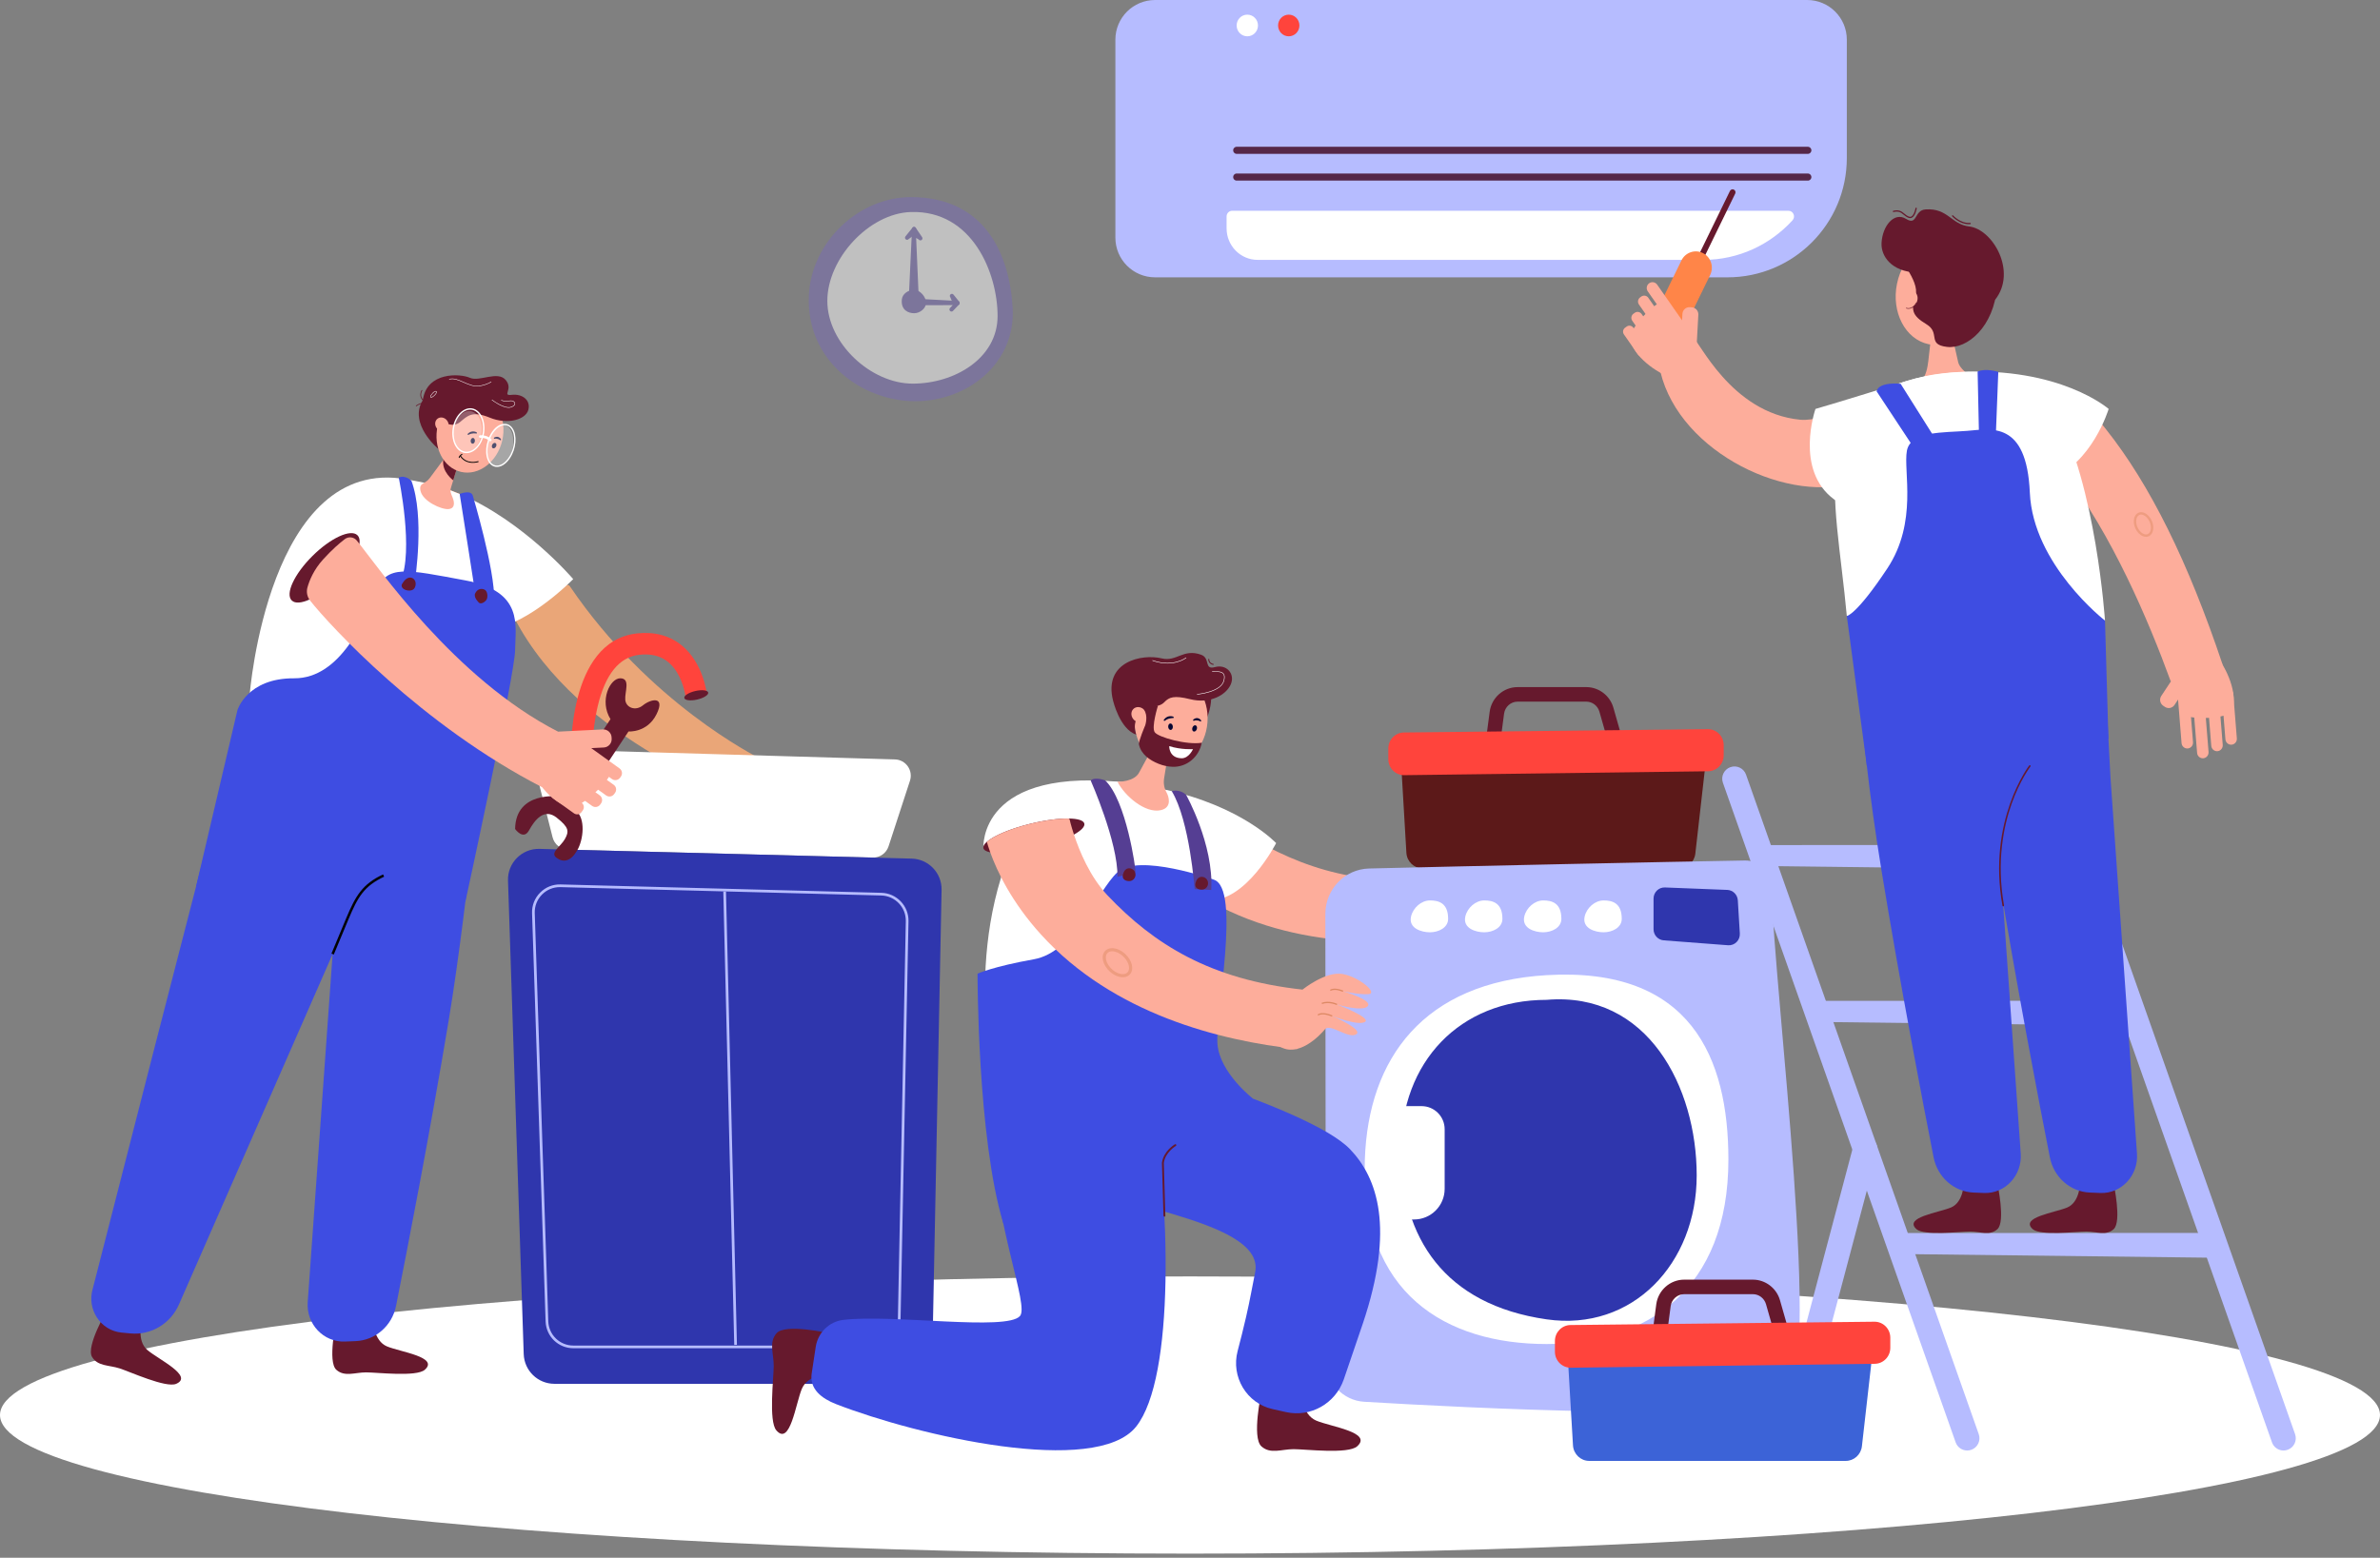<svg width="362" height="237" viewBox="0 0 362 237" fill="none" xmlns="http://www.w3.org/2000/svg">
<rect x="0" y="0" width="362" height="237" fill="#808080" stroke="none"/>
<path d="M181 236.373C280.964 236.373 362 226.932 362 215.286C362 203.639 280.964 194.198 181 194.198C81.036 194.198 0 203.639 0 215.286C0 226.932 81.036 236.373 181 236.373Z" fill="white"/>
<g opacity="0.5">
<path d="M123.031 44.934C123.4 36.837 130.566 29.99 138.553 29.99C149.868 29.99 153.58 38.788 154.026 46.882C154.489 55.288 147.189 61.041 139.202 61.041C131.215 61.041 122.572 54.994 123.031 44.934Z" fill="#786AB5"/>
<path d="M125.838 45.782C125.838 39.334 132.18 32.465 138.53 32.258C147.924 31.953 151.734 41.626 151.734 48.075C151.734 54.523 145.176 58.367 138.823 58.367C132.469 58.367 125.838 52.231 125.838 45.782Z" fill="white"/>
<path d="M137.169 45.565C137.254 44.684 138.176 44.098 139.048 44.098C139.92 44.098 140.855 45.163 140.855 46.048C140.855 46.933 139.92 47.655 139.048 47.655C138.177 47.655 137.011 47.197 137.169 45.565Z" fill="#786AB5"/>
<path d="M139.048 46.371H139.364C139.537 46.371 139.677 46.228 139.677 46.053C139.677 45.877 140.072 45.281 139.898 45.281L139.723 44.907L139.347 36.197L139.737 36.44C139.837 36.585 140.032 36.62 140.173 36.521C140.315 36.422 140.351 36.224 140.252 36.08L139.289 34.661C139.211 34.546 139.069 34.496 138.937 34.538C138.806 34.579 138.718 34.703 138.718 34.842L138.196 46.029C138.196 46.204 138.876 46.371 139.048 46.371Z" fill="#786AB5"/>
<path d="M137.966 36.486C138.057 36.486 138.147 36.446 138.209 36.369L139.398 35.505C139.508 35.368 139.363 34.706 139.228 34.595C139.095 34.484 138.897 34.504 138.788 34.641L137.723 35.967C137.614 36.104 137.634 36.304 137.769 36.415C137.827 36.462 137.896 36.486 137.966 36.486Z" fill="#786AB5"/>
<path d="M144.723 47.4C144.805 47.4 144.887 47.368 144.948 47.303L145.878 46.325C145.965 46.233 145.991 46.098 145.941 45.98C145.892 45.863 145.778 45.787 145.653 45.787H145.652L138.262 45.393C138.089 45.393 137.991 45.946 137.991 46.121V46.442C137.991 46.618 138.131 46.76 138.304 46.76C138.477 46.76 138.867 46.917 138.867 46.742L138.617 46.439L144.913 46.424L144.497 46.862C144.377 46.988 144.381 47.189 144.505 47.311C144.566 47.371 144.644 47.4 144.723 47.4Z" fill="#786AB5"/>
<path d="M145.654 46.423C145.723 46.423 145.794 46.399 145.852 46.351C145.986 46.24 146.006 46.04 145.897 45.904L145.027 44.823C144.916 44.687 144.719 44.667 144.586 44.778C144.452 44.889 144.433 45.089 144.542 45.225L144.883 46.034C144.945 46.111 145.563 46.423 145.654 46.423Z" fill="#786AB5"/>
</g>
<path d="M299.213 220.683C299.419 220.683 299.628 220.649 299.834 220.576C300.805 220.234 301.314 219.169 300.971 218.198L265.573 117.854C265.231 116.883 264.166 116.373 263.195 116.716C262.224 117.059 261.714 118.124 262.057 119.095L297.455 219.438C297.725 220.204 298.445 220.683 299.213 220.683Z" fill="#B6BCFF"/>
<path d="M347.326 220.683C347.532 220.683 347.741 220.649 347.947 220.576C348.918 220.234 349.427 219.169 349.085 218.198L313.687 117.854C313.344 116.883 312.279 116.373 311.308 116.716C310.337 117.059 309.827 118.124 310.17 119.095L345.568 219.438C345.838 220.204 346.558 220.683 347.326 220.683Z" fill="#B6BCFF"/>
<path d="M288.199 187.593L336.309 187.586L337.643 191.367L289.327 190.792L288.199 187.593Z" fill="#B6BCFF"/>
<path d="M274.491 152.271L322.602 152.264L323.935 156.044L275.619 155.469L274.491 152.271Z" fill="#B6BCFF"/>
<path d="M267.658 128.569L315.769 128.562L317.102 132.342L268.787 131.767L267.658 128.569Z" fill="#B6BCFF"/>
<path d="M273.668 214.507C274.493 214.507 275.247 213.955 275.469 213.12L285.496 175.303C285.76 174.307 285.167 173.287 284.172 173.023C283.177 172.759 282.156 173.352 281.892 174.347L271.865 212.164C271.601 213.16 272.193 214.18 273.189 214.444C273.349 214.487 273.51 214.507 273.668 214.507Z" fill="#B6BCFF"/>
<path d="M175.686 0H274.867C278.201 0 280.903 2.702 280.903 6.035V24.039C280.903 34.066 272.774 42.194 262.748 42.194H175.686C172.353 42.194 169.651 39.492 169.651 36.159V6.035C169.651 2.702 172.353 0 175.686 0Z" fill="#B6BCFF"/>
<path d="M272.023 32.066C272.764 32.066 273.149 32.963 272.645 33.515C269.271 37.213 264.457 39.538 259.098 39.538H191.289C188.681 39.538 186.566 37.392 186.566 34.744V32.928C186.566 32.452 186.946 32.066 187.415 32.066H272.023Z" fill="white"/>
<path d="M188.094 27.478H274.982C275.276 27.478 275.513 27.238 275.513 26.94C275.513 26.642 275.276 26.401 274.982 26.401H188.094C187.801 26.401 187.563 26.642 187.563 26.94C187.563 27.238 187.801 27.478 188.094 27.478Z" fill="#552748"/>
<path d="M188.094 23.409H274.982C275.276 23.409 275.513 23.168 275.513 22.87C275.513 22.573 275.276 22.332 274.982 22.332H188.094C187.801 22.332 187.563 22.573 187.563 22.87C187.563 23.168 187.801 23.409 188.094 23.409Z" fill="#552748"/>
<path d="M188.093 3.876C188.093 2.966 188.82 2.229 189.716 2.229C190.613 2.229 191.34 2.966 191.34 3.876C191.34 4.786 190.613 5.524 189.716 5.524C188.82 5.524 188.093 4.786 188.093 3.876Z" fill="white"/>
<path d="M194.396 3.876C194.396 2.966 195.123 2.229 196.019 2.229C196.916 2.229 197.643 2.966 197.643 3.876C197.643 4.786 196.916 5.524 196.019 5.524C195.123 5.524 194.396 4.786 194.396 3.876Z" fill="#FF443C"/>
<path d="M336.532 104.976C337.01 104.936 337.434 105.301 337.473 105.787L338.079 113.331C338.118 113.817 337.758 114.247 337.279 114.287C336.8 114.326 336.376 113.961 336.337 113.475L335.732 105.931C335.693 105.445 336.053 105.015 336.532 104.976Z" fill="#FDAD9B"/>
<path d="M334.303 105.16C334.782 105.121 335.205 105.486 335.245 105.972L335.922 114.409C335.961 114.895 335.601 115.325 335.122 115.365C334.643 115.404 334.22 115.039 334.181 114.553L333.503 106.116C333.464 105.63 333.824 105.2 334.303 105.16Z" fill="#FDAD9B"/>
<path d="M333.351 100.818L333.61 100.994C334.092 101.322 334.222 101.992 333.898 102.481L330.746 107.251C330.423 107.741 329.763 107.873 329.281 107.544L329.022 107.368C328.54 107.04 328.41 106.371 328.734 105.881L331.886 101.111C332.209 100.622 332.869 100.49 333.351 100.818Z" fill="#FDAD9B"/>
<path d="M332.074 105.344C332.553 105.304 332.976 105.67 333.016 106.155L333.558 112.918C333.597 113.404 333.238 113.834 332.759 113.874C332.28 113.913 331.856 113.548 331.817 113.062L331.274 106.299C331.235 105.813 331.595 105.383 332.074 105.344Z" fill="#FDAD9B"/>
<path d="M337.7 100.555C337.7 100.555 340.569 104.701 339.543 108.147C339.187 109.34 332.611 109.7 331.91 108.499C331.208 107.298 331.28 102.694 331.28 102.694L337.7 100.555Z" fill="#FDAD9B"/>
<path d="M338.745 104.786C339.223 104.746 339.645 105.111 339.685 105.596L340.226 112.345C340.265 112.83 339.906 113.259 339.428 113.298C338.95 113.338 338.527 112.973 338.488 112.488L337.947 105.74C337.908 105.254 338.267 104.825 338.745 104.786Z" fill="#FDAD9B"/>
<path d="M330.167 103.658C326.788 94.383 321.222 81.324 313.892 71.782C312.193 69.571 311.513 68.752 310.343 67.611C309.402 66.693 309.925 63.966 311.455 62.314C312.891 60.764 315.619 60.206 316.186 60.624C317.149 61.334 318.381 62.862 320.313 65.295C327.027 73.747 332.816 85.456 338.074 101.155L330.167 103.658Z" fill="#FDAD9B"/>
<g opacity="0.5">
<path d="M325.968 81.593C325.488 81.413 325.045 80.958 324.784 80.376C324.343 79.393 324.545 78.335 325.234 78.016C325.496 77.895 325.797 77.892 326.104 78.007C326.584 78.186 327.026 78.642 327.288 79.224C327.728 80.207 327.527 81.266 326.838 81.584C326.703 81.646 326.558 81.677 326.408 81.677C326.265 81.677 326.117 81.649 325.968 81.593ZM325.388 78.348C324.888 78.579 324.765 79.439 325.118 80.226C325.34 80.722 325.705 81.105 326.096 81.251C326.309 81.331 326.512 81.331 326.684 81.252C327.183 81.021 327.307 80.161 326.954 79.374C326.732 78.878 326.366 78.495 325.976 78.349C325.868 78.309 325.764 78.289 325.665 78.289C325.567 78.289 325.473 78.309 325.388 78.348Z" fill="#E08B65"/>
</g>
<path d="M297.839 55.097L296.828 50.639L296.534 49.342L294.805 41.71L293.961 49.108L293.455 53.547L293.295 54.953C293.186 55.907 292.935 57.257 292.174 58.036C291.866 58.352 289.565 59.065 291.556 60.144C294.035 61.487 298.956 60.108 300.946 57.965C300.931 57.961 298.166 56.538 297.839 55.097Z" fill="#FDAD9B"/>
<path d="M288.535 43.169C289.422 38.834 293.012 35.926 296.554 36.673C300.095 37.419 302.247 41.538 301.36 45.872C300.473 50.207 296.883 53.115 293.341 52.368C289.799 51.622 287.647 47.503 288.535 43.169Z" fill="#FDAD9B"/>
<path d="M291.474 41.459C287.729 41.32 286.078 38.996 286.184 36.968C286.319 34.367 288.099 32.189 289.904 33.296C291.709 34.403 291.077 31.975 292.899 31.86C296.305 31.645 296.758 34.126 299.508 34.453C303.135 34.883 306.832 41.35 303.454 45.611C303.454 45.611 294.432 41.57 291.474 41.459Z" fill="#66192D"/>
<path d="M288.341 38.589C288.341 38.589 292.045 42.789 291.358 44.944C290.671 47.098 290.741 47.967 292.986 49.314C295.231 50.66 293.033 52.405 296.129 52.777C299.224 53.148 303.302 49.711 303.75 43.587C304 40.173 302.231 37.794 302.231 37.794L288.341 38.589Z" fill="#66192D"/>
<path d="M289.35 44.695C289.85 44.078 290.696 43.946 291.239 44.399C291.782 44.852 291.818 45.72 291.318 46.337C290.818 46.954 289.972 47.087 289.429 46.633C288.886 46.18 288.851 45.312 289.35 44.695Z" fill="#FDAD9B"/>
<path d="M302.666 44.737C302.677 44.737 302.689 44.735 302.7 44.731C302.75 44.712 302.776 44.657 302.757 44.606C302.434 43.731 301.55 43.352 301.512 43.336C301.463 43.315 301.406 43.338 301.385 43.388C301.364 43.437 301.387 43.494 301.437 43.515C301.445 43.519 302.282 43.879 302.575 44.673C302.59 44.713 302.627 44.737 302.666 44.737Z" fill="#66192D"/>
<path d="M301.41 43.053C301.416 43.053 301.423 43.053 301.43 43.051C301.441 43.049 302.578 42.803 302.619 41.842C302.621 41.789 302.58 41.743 302.526 41.741C302.474 41.74 302.427 41.78 302.424 41.834C302.389 42.645 301.4 42.859 301.39 42.861C301.337 42.872 301.304 42.923 301.315 42.976C301.324 43.022 301.365 43.053 301.41 43.053Z" fill="#66192D"/>
<path d="M290.527 33.184C290.63 33.184 290.73 33.157 290.825 33.103C291.351 32.803 291.534 31.751 291.542 31.706C291.551 31.653 291.515 31.603 291.462 31.594C291.409 31.585 291.359 31.621 291.35 31.674C291.348 31.684 291.174 32.68 290.729 32.934C290.612 33.001 290.487 33.007 290.35 32.954C290.075 32.848 289.867 32.678 289.667 32.513C289.27 32.187 288.859 31.85 287.97 32.069C287.918 32.081 287.886 32.134 287.898 32.186C287.911 32.238 287.964 32.27 288.016 32.257C288.812 32.062 289.15 32.341 289.543 32.663C289.756 32.838 289.975 33.018 290.279 33.136C290.364 33.168 290.446 33.184 290.527 33.184Z" fill="#66192D"/>
<path d="M299.448 34.114C299.522 34.114 299.598 34.111 299.675 34.104C299.728 34.099 299.768 34.052 299.763 33.998C299.759 33.945 299.712 33.907 299.658 33.91C298.217 34.035 297.078 32.789 297.067 32.776C297.031 32.736 296.97 32.733 296.93 32.769C296.89 32.805 296.886 32.866 296.922 32.906C296.969 32.958 298.022 34.114 299.448 34.114Z" fill="#66192D"/>
<path d="M290.27 46.978C290.594 46.978 291.096 46.836 291.527 46.105C291.54 46.082 291.533 46.054 291.511 46.041C291.489 46.028 291.46 46.035 291.447 46.057C290.79 47.171 290.002 46.849 289.969 46.835C289.945 46.825 289.917 46.836 289.907 46.86C289.897 46.883 289.908 46.911 289.931 46.921C289.935 46.922 290.068 46.978 290.27 46.978Z" fill="#66192D"/>
<path d="M252.556 56.593C251.806 54.754 257.637 51.59 257.637 51.59C258.274 51.451 263.185 62.852 273.833 63.861C277.625 64.221 284.725 60.265 285.426 59.526C285.519 59.428 291.754 65.288 291.754 65.288C290.484 66.627 287.679 71.382 282.678 73.199C272.334 76.959 255.525 68.943 252.556 56.593Z" fill="#FDAD9B"/>
<path d="M298.692 180.116C298.692 180.116 298.623 182.917 296.756 183.707C294.889 184.496 289.479 185.209 291.5 187.009C292.66 188.043 298.126 187.375 299.67 187.375C301.213 187.375 302.662 188.058 303.809 187.009C305.071 185.856 303.809 180.116 303.809 180.116C303.809 180.116 302.477 180.82 301.28 180.789C299.554 180.743 298.692 180.116 298.692 180.116Z" fill="#66192D"/>
<path d="M282.585 95.605C282.585 95.605 282.213 108.242 286.186 132.487C289.055 149.989 292.442 167.626 294.103 176.081C294.698 179.106 297.204 181.317 300.175 181.438L301.771 181.503C304.982 181.634 307.589 178.834 307.354 175.505L303.324 118.301L302.33 99.474L282.585 95.605Z" fill="#3E4DE2"/>
<path d="M316.374 180.116C316.374 180.116 316.305 182.917 314.438 183.707C312.571 184.496 307.162 185.209 309.183 187.009C310.343 188.043 315.809 187.375 317.352 187.375C318.896 187.375 320.344 188.058 321.491 187.009C322.753 185.856 321.491 180.116 321.491 180.116C321.491 180.116 320.159 180.82 318.962 180.789C317.236 180.743 316.374 180.116 316.374 180.116Z" fill="#66192D"/>
<path d="M300.268 95.605C300.268 95.605 299.895 108.242 303.869 132.487C306.738 149.989 310.124 167.626 311.786 176.081C312.38 179.106 314.886 181.317 317.857 181.438L319.453 181.503C322.665 181.634 325.272 178.834 325.037 175.505L321.006 118.301L320.013 99.474L300.268 95.605Z" fill="#3E4DE2"/>
<path d="M312.63 62.549C312.63 62.549 309.566 54.916 295.039 56.907C274.089 59.778 279.151 74.606 280.902 93.725C280.902 93.725 300.051 92.95 320.17 94.418C320.17 94.418 318.85 73.993 312.63 62.549Z" fill="white"/>
<path d="M320.728 62.217C320.728 62.217 318.235 70.543 311.682 72.992C305.454 75.319 283.578 79.347 279.001 76.002C272.873 71.523 276.134 62.217 276.134 62.217C276.134 62.217 280.251 61.04 289.999 57.971C290.915 57.681 291.871 57.428 292.87 57.218C294.547 56.866 296.246 56.69 297.927 56.6C313.408 55.772 320.728 62.217 320.728 62.217Z" fill="white"/>
<path d="M304.696 137.899C304.703 137.899 304.71 137.899 304.718 137.898C304.784 137.886 304.827 137.823 304.816 137.757C303.616 131.055 304.775 125.66 305.958 122.315C307.238 118.694 308.819 116.634 308.834 116.614C308.876 116.561 308.866 116.485 308.813 116.443C308.76 116.402 308.683 116.412 308.643 116.465C308.579 116.547 302.263 124.871 304.577 137.8C304.587 137.858 304.638 137.899 304.696 137.899Z" fill="#66192D"/>
<path d="M320.171 94.419C320.171 94.419 309.216 85.924 308.739 74.943C308.261 63.962 302.836 65.262 299.214 65.551C295.591 65.84 290.608 65.551 290.039 68.585C289.47 71.619 291.748 79.422 287.05 86.502C282.351 93.582 280.903 93.726 280.903 93.726L283.952 116.539L320.693 112.366L320.171 94.419Z" fill="#3E4DE2"/>
<path d="M303.563 66.321L303.942 56.576C303.942 56.576 302.018 55.978 300.797 56.526L301.021 66.901L303.563 66.321Z" fill="#3E4DE2"/>
<path d="M294.452 66.901L289.084 58.385C289.084 58.385 285.796 58.028 285.426 59.526L291.754 69.114L294.452 66.901Z" fill="#3E4DE2"/>
<path d="M257.284 42.059C257.504 42.169 257.773 42.077 257.882 41.854L263.927 29.456C264.036 29.233 263.945 28.96 263.725 28.849C263.505 28.739 263.236 28.831 263.127 29.054L257.083 41.452C256.974 41.675 257.065 41.948 257.284 42.059Z" fill="#66192D"/>
<path d="M251.286 54.361C252.49 54.966 253.963 54.461 254.559 53.239L260.124 41.824C260.72 40.602 260.222 39.107 259.018 38.502C257.814 37.897 256.341 38.402 255.745 39.624L250.18 51.039C249.584 52.261 250.081 53.756 251.286 54.361Z" fill="#FF8548"/>
<path d="M252.164 52.631L251.967 52.773C251.629 53.016 251.157 52.935 250.918 52.592L248.268 48.8C248.029 48.457 248.109 47.978 248.447 47.735L248.644 47.593C248.982 47.35 249.454 47.432 249.693 47.775L252.343 51.566C252.582 51.909 252.502 52.388 252.164 52.631Z" fill="#FDAD9B"/>
<path d="M253.976 51.328L253.803 51.453C253.459 51.7 252.977 51.617 252.733 51.267L249.284 46.331C249.039 45.981 249.121 45.493 249.466 45.245L249.639 45.12C249.983 44.872 250.465 44.956 250.709 45.305L254.158 50.242C254.402 50.591 254.32 51.08 253.976 51.328Z" fill="#FDAD9B"/>
<path d="M256.891 54.63L256.58 54.612C256 54.58 255.552 54.071 255.584 53.483L255.897 47.748C255.929 47.159 256.43 46.704 257.01 46.737L257.32 46.754C257.9 46.787 258.349 47.295 258.317 47.884L258.004 53.618C257.972 54.207 257.471 54.662 256.891 54.63Z" fill="#FDAD9B"/>
<path d="M255.713 50.076C255.322 50.359 254.774 50.264 254.496 49.866L250.629 44.331C250.351 43.933 250.444 43.377 250.836 43.095C251.228 42.813 251.776 42.908 252.054 43.305L255.921 48.84C256.199 49.238 256.106 49.794 255.713 50.076Z" fill="#FDAD9B"/>
<path d="M253.284 57.109C253.284 57.109 248.732 55.029 247.882 51.534C247.588 50.324 252.068 45.295 253.275 45.964C254.482 46.634 257.73 51.944 257.73 51.944L253.284 57.109Z" fill="#FDAD9B"/>
<path d="M250.384 53.921L250.132 54.102C249.81 54.334 249.36 54.256 249.132 53.93L247 50.878C246.772 50.552 246.848 50.095 247.17 49.863L247.422 49.682C247.744 49.45 248.194 49.529 248.422 49.855L250.554 52.906C250.782 53.233 250.706 53.69 250.384 53.921Z" fill="#FDAD9B"/>
<path d="M56.748 200.979C56.748 200.979 56.824 203.995 58.864 204.846C60.905 205.696 66.817 206.464 64.608 208.403C63.34 209.515 57.366 208.796 55.68 208.796C53.993 208.796 52.409 209.532 51.156 208.403C49.777 207.161 51.156 200.979 51.156 200.979C51.156 200.979 52.611 201.738 53.92 201.704C55.807 201.655 56.748 200.979 56.748 200.979Z" fill="#66192D"/>
<path d="M21.585 201.068C21.585 201.068 20.735 203.963 22.419 205.396C24.102 206.83 29.497 209.367 26.801 210.538C25.254 211.21 19.785 208.7 18.179 208.185C16.573 207.67 14.841 207.886 13.992 206.428C13.058 204.824 16.26 199.359 16.26 199.359C16.26 199.359 17.415 200.526 18.671 200.894C20.482 201.424 21.585 201.068 21.585 201.068Z" fill="#66192D"/>
<path d="M57.591 137.791C56.868 137.509 56.597 136.44 56.988 135.408C57.22 134.796 57.645 134.304 58.124 134.09C58.43 133.954 58.737 133.939 59.013 134.046C59.736 134.328 60.007 135.397 59.616 136.429C59.384 137.041 58.96 137.533 58.48 137.747C58.308 137.824 58.136 137.862 57.969 137.862C57.839 137.862 57.712 137.839 57.591 137.791ZM58.276 134.432C57.886 134.606 57.535 135.02 57.338 135.541C57.025 136.368 57.203 137.239 57.727 137.443C57.907 137.513 58.115 137.5 58.328 137.405C58.718 137.232 59.069 136.817 59.266 136.297C59.579 135.47 59.401 134.599 58.877 134.395C58.801 134.365 58.719 134.35 58.635 134.35C58.52 134.35 58.399 134.378 58.276 134.432Z" fill="#E08B65"/>
<path d="M113.446 121.461L115.439 115.345C114.946 114.996 98.838 107.096 86.66 89.17C86.66 89.17 86.185 88.187 82.117 90.282C77.948 92.429 78.261 94.063 78.261 94.063C88.056 112.956 113.164 121.261 113.446 121.461Z" fill="#EAA678"/>
<path d="M71.887 127.14C71.364 132.909 69.774 146.057 68.262 155.149C65.354 172.631 61.92 190.247 60.237 198.692C59.634 201.713 57.093 203.921 54.081 204.041L52.463 204.105C49.209 204.237 46.566 201.441 46.803 198.115L50.592 145.16L50.891 140.982L51.618 127.406C54.12 128.208 46.12 124.477 47.828 126.187L44.158 122.964C44.158 122.964 65.926 120.438 71.887 127.14Z" fill="#3E4DE2"/>
<path d="M58.345 127.474L50.591 145.159L27.221 198.462C25.937 201.391 22.973 203.167 19.855 202.871L18.495 202.742C15.287 202.438 13.171 199.204 14.113 196.047C14.113 196.047 32.746 123.111 33.608 120.507C33.608 120.507 43.806 122.248 50.939 124.534C53.443 125.336 56.637 125.764 58.345 127.474Z" fill="#3E4DE2"/>
<path d="M47.588 78.674C47.588 78.674 52.907 70.881 64.819 73.547C77.935 76.482 78.825 83.599 77.266 97.269C76.278 105.929 73.321 122.123 71.116 134.381C71.116 134.381 59.576 120.379 37.575 107.4C37.575 107.4 42.6 85.898 47.588 78.674Z" fill="#FF8548"/>
<path d="M37.968 105.783C37.968 105.783 40.163 108.61 46.199 105.783C53.343 102.438 67.652 95.238 73.493 95.683C79.334 96.127 87.187 88.108 87.187 88.108C87.187 88.108 79.68 79.281 69.918 75.15C69.001 74.761 68.039 74.404 67.028 74.087C65.331 73.555 63.585 73.248 61.865 72.936C40.776 69.112 37.968 105.783 37.968 105.783Z" fill="white"/>
<path d="M63.959 74.686C63.675 73.43 64.653 73.692 65.331 72.78L67.427 69.957L68.037 69.135L71.625 64.303L69.948 69.775L68.941 73.06L68.623 74.099C68.407 74.805 68.561 74.971 68.865 75.757C68.987 76.075 69.419 77.339 68.227 77.453C67.158 77.556 64.321 76.286 63.959 74.686Z" fill="#FDAD9B"/>
<path d="M66.67 68.293C66.67 68.293 62.075 64.5 64.314 60.865C66.553 57.231 67.811 66.197 67.811 66.197L67.264 68.329L66.67 68.293Z" fill="#66192D"/>
<path d="M67.441 69.864C67.436 69.895 67.43 69.926 67.426 69.957C67.154 71.783 68.927 73.068 68.927 73.068L68.941 73.06L69.948 69.776C69.396 69.424 68.591 69.009 68.037 69.136C67.746 69.202 67.525 69.416 67.441 69.864Z" fill="#66192D"/>
<path d="M76.398 66.993C77.143 63.722 75.547 60.57 72.834 59.952C70.121 59.335 67.318 61.487 66.574 64.758C65.829 68.029 67.425 71.182 70.138 71.799C72.851 72.416 75.654 70.265 76.398 66.993Z" fill="#FDAD9B"/>
<path d="M67.451 64.23C67.451 64.23 68.892 65.121 69.982 64.205C71.072 63.289 71.829 62.441 74.493 63.541C77.157 64.642 79.933 63.866 80.351 62.385C80.769 60.904 79.465 59.885 77.854 60.071C76.243 60.257 78.139 59.241 76.907 57.802C75.675 56.364 72.934 58.129 71.467 57.477C70 56.824 64.917 56.527 64.314 60.864L67.451 64.23Z" fill="#66192D"/>
<path d="M66.436 65.162C66.802 65.643 67.449 65.769 67.879 65.441C68.31 65.114 68.362 64.458 67.996 63.976C67.63 63.494 66.984 63.369 66.553 63.696C66.122 64.023 66.07 64.68 66.436 65.162Z" fill="#FDAD9B"/>
<path d="M77.369 62.03C77.496 62.03 77.617 62.014 77.729 61.977C78.259 61.803 78.393 61.524 78.342 61.32C78.282 61.079 77.945 60.876 77.487 60.956C76.698 61.092 76.249 60.856 76.245 60.853L76.212 60.914C76.231 60.924 76.688 61.164 77.499 61.023C77.919 60.95 78.223 61.126 78.275 61.337C78.319 61.511 78.192 61.753 77.707 61.912C76.705 62.24 74.859 60.817 74.841 60.803L74.799 60.857C74.867 60.91 76.319 62.03 77.369 62.03Z" fill="white"/>
<path d="M72.516 58.77C73.638 58.77 74.683 58.192 74.753 58.1L74.698 58.058C74.641 58.128 73.101 59.013 71.722 58.587C71.269 58.448 70.869 58.273 70.483 58.104C69.704 57.764 69.03 57.47 68.31 57.663L68.328 57.729C69.024 57.543 69.688 57.832 70.455 58.167C70.843 58.337 71.245 58.512 71.702 58.653C71.969 58.736 72.245 58.77 72.516 58.77Z" fill="white"/>
<path d="M65.543 60.486C65.487 60.469 65.428 60.412 65.463 60.235L65.467 60.224C65.489 60.188 66.009 59.335 66.37 59.524C66.414 59.548 66.479 59.611 66.416 59.764C66.3 60.048 65.813 60.491 65.583 60.491C65.569 60.491 65.555 60.489 65.543 60.486ZM65.529 60.255C65.516 60.323 65.513 60.405 65.563 60.42C65.717 60.465 66.237 60.021 66.352 59.739C66.401 59.619 66.353 59.593 66.338 59.585C66.312 59.572 66.285 59.565 66.257 59.565C66.007 59.566 65.658 60.043 65.529 60.255Z" fill="white"/>
<path d="M72.463 65.964C72.493 65.958 72.52 65.938 72.534 65.907C72.558 65.856 72.536 65.795 72.485 65.772C72.455 65.757 71.788 65.366 71.148 65.992C71.108 66.031 71.106 66.095 71.144 66.136C71.183 66.177 71.24 66.169 71.289 66.141C71.775 65.852 72.374 65.945 72.399 65.957C72.419 65.966 72.442 65.968 72.463 65.964Z" fill="#060633"/>
<path d="M71.593 67.039C71.571 67.282 71.697 67.491 71.873 67.507C72.049 67.522 72.209 67.338 72.23 67.095C72.252 66.853 72.127 66.643 71.951 66.628C71.774 66.612 71.614 66.796 71.593 67.039Z" fill="#060633"/>
<path d="M76.111 66.991C76.135 66.995 76.161 66.986 76.181 66.962C76.215 66.923 76.219 66.859 76.191 66.819C76.175 66.796 75.835 66.203 75.174 66.569C75.132 66.592 75.109 66.651 75.122 66.702C75.136 66.754 75.179 66.766 75.223 66.756C75.662 66.652 76.055 66.943 76.069 66.962C76.08 66.978 76.095 66.988 76.111 66.991Z" fill="#060633"/>
<path d="M74.874 67.65C74.762 67.866 74.798 68.107 74.955 68.189C75.112 68.27 75.33 68.161 75.442 67.945C75.555 67.729 75.519 67.487 75.362 67.406C75.205 67.325 74.987 67.433 74.874 67.65Z" fill="#060633"/>
<path d="M71.924 70.415C72.396 70.415 72.745 70.303 72.753 70.301C72.79 70.288 72.811 70.248 72.798 70.211C72.786 70.174 72.746 70.154 72.709 70.165C72.639 70.188 71.01 70.706 70.093 69.336C70.071 69.304 70.027 69.295 69.994 69.317C69.961 69.338 69.953 69.383 69.974 69.416C70.522 70.234 71.323 70.415 71.924 70.415Z" fill="#020202"/>
<path d="M69.841 69.676C69.873 69.676 69.902 69.654 69.91 69.622C69.936 69.522 70.022 69.366 70.287 69.189L70.306 69.176C70.337 69.151 70.343 69.107 70.319 69.076C70.295 69.044 70.251 69.039 70.219 69.062C69.965 69.233 69.819 69.406 69.772 69.587C69.763 69.625 69.785 69.664 69.823 69.674C69.829 69.675 69.836 69.676 69.841 69.676Z" fill="#020202"/>
<path d="M74.695 70.711C73.776 69.928 73.678 67.971 74.477 66.348C74.968 65.351 75.707 64.663 76.454 64.508C76.901 64.416 77.317 64.52 77.658 64.81C78.577 65.593 78.674 67.55 77.875 69.173C77.384 70.17 76.645 70.858 75.898 71.013C75.793 71.034 75.689 71.045 75.587 71.045C75.259 71.045 74.955 70.932 74.695 70.711ZM76.497 64.716C75.814 64.857 75.13 65.502 74.667 66.442C73.908 67.983 73.983 69.826 74.832 70.549C75.121 70.795 75.475 70.884 75.855 70.805C76.538 70.664 77.222 70.018 77.685 69.079C78.444 67.538 78.37 65.695 77.52 64.972C77.299 64.784 77.041 64.688 76.762 64.688C76.676 64.688 76.587 64.697 76.497 64.716Z" fill="white"/>
<g opacity="0.3">
<path d="M69.197 64.421C68.57 66.023 68.907 67.895 69.949 68.601C70.991 69.308 72.344 68.582 72.97 66.98C73.596 65.377 73.259 63.506 72.218 62.799C71.176 62.093 69.823 62.819 69.197 64.421Z" fill="white"/>
</g>
<g opacity="0.3">
<path d="M74.412 66.478C73.784 68.088 74.017 69.971 74.934 70.683C75.85 71.396 77.103 70.669 77.731 69.059C78.36 67.45 78.126 65.567 77.21 64.855C76.293 64.142 75.04 64.869 74.412 66.478Z" fill="white"/>
</g>
<path d="M69.986 68.64C68.836 67.873 68.451 65.858 69.129 64.147C69.523 63.152 70.195 62.442 70.97 62.199C71.506 62.032 72.034 62.107 72.499 62.416C73.648 63.182 74.033 65.198 73.355 66.909C72.961 67.904 72.29 68.614 71.514 68.856C71.328 68.914 71.143 68.943 70.961 68.943C70.619 68.943 70.289 68.841 69.986 68.64ZM71.034 62.402C70.33 62.622 69.691 63.303 69.326 64.225C68.683 65.848 69.032 67.749 70.103 68.463C70.512 68.736 70.978 68.802 71.451 68.654C72.155 68.434 72.793 67.752 73.158 66.831C73.801 65.207 73.452 63.306 72.381 62.593C72.114 62.415 71.823 62.325 71.522 62.325C71.361 62.325 71.198 62.35 71.034 62.402Z" fill="white"/>
<path d="M74.571 67.134C74.618 67.134 74.666 67.118 74.704 67.084C74.784 67.011 74.791 66.887 74.719 66.806C74.695 66.779 74.141 66.166 73.04 66.217C72.931 66.222 72.846 66.314 72.851 66.424C72.856 66.533 72.951 66.618 73.058 66.612C73.953 66.574 74.406 67.049 74.424 67.07C74.463 67.112 74.517 67.134 74.571 67.134Z" fill="white"/>
<path d="M64.273 60.902L64.355 60.826C63.735 60.161 64.24 59.393 64.245 59.386L64.153 59.323C64.147 59.332 63.593 60.173 64.273 60.902Z" fill="#66192D"/>
<path d="M63.308 61.817C63.315 61.812 63.955 61.336 64.435 61.403L64.45 61.292C63.926 61.221 63.269 61.707 63.241 61.727L63.308 61.817Z" fill="#66192D"/>
<path d="M44.375 91.358C45.397 92.355 48.462 90.941 51.221 88.199C53.98 85.458 55.389 82.427 54.368 81.431C53.346 80.434 50.281 81.848 47.522 84.59C44.763 87.332 43.354 90.362 44.375 91.358Z" fill="#66192D"/>
<path d="M115.943 118.641C116.258 118.301 116.793 118.281 117.133 118.596L121.594 122.732C121.933 123.047 121.954 123.583 121.639 123.922C121.324 124.262 120.788 124.282 120.448 123.967L115.988 119.831C115.648 119.516 115.628 118.98 115.943 118.641Z" fill="#EAA678"/>
<path d="M114.477 120.223C114.792 119.883 115.327 119.863 115.667 120.178L121.449 125.54C121.789 125.855 121.81 126.39 121.495 126.73C121.18 127.07 120.644 127.09 120.304 126.775L114.522 121.413C114.182 121.098 114.162 120.563 114.477 120.223Z" fill="#EAA678"/>
<path d="M111.011 117.8L111.308 117.755C111.862 117.67 112.384 118.054 112.468 118.608L113.289 124.004C113.374 124.558 112.989 125.08 112.435 125.164L112.139 125.209C111.585 125.293 111.063 124.909 110.979 124.355L110.158 118.96C110.074 118.406 110.458 117.884 111.011 117.8Z" fill="#EAA678"/>
<path d="M113.009 121.803C113.324 121.463 113.86 121.443 114.199 121.758L118.927 126.142C119.266 126.457 119.287 126.992 118.972 127.332C118.657 127.672 118.121 127.692 117.781 127.377L113.054 122.993C112.714 122.678 112.694 122.143 113.009 121.803Z" fill="#EAA678"/>
<path d="M113.933 114.782C113.933 114.782 118.635 115.817 120.117 118.9C120.63 119.967 117.38 125.529 116.111 125.145C114.841 124.761 110.742 120.463 110.742 120.463L113.933 114.782Z" fill="#EAA678"/>
<path d="M117.373 117.086L117.413 117.043C117.717 116.716 118.232 116.696 118.56 117L122.162 120.34C122.489 120.644 122.509 121.16 122.206 121.487L122.165 121.53C121.862 121.857 121.346 121.877 121.019 121.573L117.417 118.233C117.089 117.929 117.07 117.413 117.373 117.086Z" fill="#EAA678"/>
<path d="M86.83 115.699L90.097 115.57C90.095 115.531 89.955 111.53 90.898 107.506C92.047 102.607 94.182 99.954 97.244 99.62C99.841 99.337 101.723 100.232 103.002 102.353C104.05 104.094 104.272 106.009 104.274 106.028L107.526 105.686C107.505 105.49 106.99 100.858 103.657 98.165C101.825 96.685 99.549 96.081 96.891 96.37C86.237 97.529 86.8 114.958 86.83 115.699Z" fill="#FF443C"/>
<path d="M107.717 105.362C107.8 105.72 107.053 106.197 106.05 106.429C105.047 106.661 104.166 106.56 104.084 106.202C104.001 105.845 104.748 105.367 105.751 105.135C106.754 104.903 107.634 105.005 107.717 105.362Z" fill="#66192D"/>
<path d="M82.094 119.681L84.052 127.398C84.325 128.474 85.28 129.237 86.39 129.266L132.727 130.477C133.823 130.505 134.808 129.81 135.148 128.768L138.406 118.785C138.92 117.212 137.777 115.587 136.122 115.539L86.576 114.09C83.596 114.003 81.36 116.791 82.094 119.681Z" fill="white"/>
<path d="M137.139 210.536H84.328C81.808 210.536 79.742 208.537 79.658 206.018L77.268 133.976C77.179 131.288 79.372 129.08 82.06 129.15L138.667 130.63C141.235 130.697 143.267 132.825 143.216 135.393L141.81 205.957C141.759 208.5 139.683 210.536 137.139 210.536Z" fill="#2F36AD"/>
<path d="M82.987 201.033L80.927 138.931C80.888 137.754 81.323 136.645 82.153 135.809C82.983 134.973 84.082 134.527 85.267 134.56L134.063 135.835C136.381 135.896 138.229 137.832 138.183 140.15L136.971 200.977C136.925 203.263 135.027 205.124 132.74 205.124H87.216C84.921 205.124 83.063 203.327 82.987 201.033ZM82.444 136.097C81.694 136.852 81.3 137.854 81.335 138.918L83.395 201.019C83.464 203.092 85.142 204.716 87.216 204.716H132.74C134.807 204.716 136.522 203.035 136.563 200.969L137.775 140.142C137.817 138.047 136.147 136.299 134.052 136.244L85.256 134.969C85.221 134.968 85.187 134.968 85.153 134.968C84.128 134.968 83.169 135.366 82.444 136.097Z" fill="#B6BCFF"/>
<path d="M110.424 135.629L110.015 135.639L111.678 204.622L112.087 204.612L110.424 135.629Z" fill="#B6BCFF"/>
<path d="M70.779 137.213C70.779 137.213 78.321 102.582 78.348 98.904C78.374 95.226 79.735 89.96 70.779 88.302C61.823 86.644 58.826 85.821 57.192 89.978C55.557 94.136 51.865 103.242 44.731 103.198C37.598 103.153 36.116 108.031 36.116 108.031L29.847 134.764L70.779 137.213Z" fill="#3E4DE2"/>
<path d="M50.769 145.226L53.013 139.838C54.434 136.453 55.375 134.819 58.426 133.379L58.264 133.034C55.106 134.523 54.088 136.289 52.66 139.69L50.416 145.079L50.769 145.226Z" fill="#020202"/>
<path d="M84.841 111.296L82.461 119.773C64.187 110.38 50.201 95.215 47.163 91.37C46.716 90.804 46.571 90.062 46.765 89.368C47.062 88.309 47.717 86.685 49.137 85.121C50.519 83.598 51.671 82.612 52.446 82.023C53.012 81.593 53.817 81.683 54.266 82.236C57.55 86.28 69.059 103.183 84.841 111.296Z" fill="#FDAD9B"/>
<path d="M87.603 123.357L95.597 111.286C95.597 111.286 98.443 111.514 99.857 108.665C101.27 105.815 98.961 106.356 97.801 107.303C96.641 108.251 95.203 107.653 95.104 106.463C95.004 105.274 95.942 103.233 94.368 103.197C92.796 103.16 91.11 106.599 92.856 109.411L85.059 121.184C85.059 121.184 78.433 120.266 78.348 126.125C78.348 126.125 79.605 127.903 80.461 126.341C81.318 124.779 82.748 122.887 84.654 124.386C86.56 125.885 86.576 126.486 85.923 127.651C85.27 128.816 83.602 129.727 84.631 130.495C85.66 131.263 86.768 131.109 87.775 129.41C88.782 127.711 89.068 124.481 87.603 123.357Z" fill="#66192D"/>
<path d="M85.518 118.001L85.391 118.177C85.107 118.572 85.199 119.128 85.594 119.411L90.055 122.613C90.45 122.897 91.005 122.806 91.289 122.411L91.416 122.234C91.699 121.839 91.608 121.284 91.213 121L86.752 117.798C86.357 117.514 85.802 117.605 85.518 118.001Z" fill="#FDAD9B"/>
<path d="M87.009 115.922L86.864 116.125C86.585 116.513 86.675 117.059 87.063 117.337L92.194 121.02C92.582 121.298 93.127 121.209 93.405 120.821L93.551 120.618C93.83 120.23 93.74 119.685 93.352 119.407L88.221 115.723C87.833 115.445 87.288 115.535 87.009 115.922Z" fill="#FDAD9B"/>
<path d="M83.332 112.65L83.343 112.888C83.378 113.579 83.971 114.116 84.663 114.082L91.84 113.726C92.531 113.692 93.068 113.099 93.034 112.407L93.022 112.17C92.988 111.479 92.395 110.941 91.703 110.975L84.526 111.331C83.835 111.365 83.297 111.959 83.332 112.65Z" fill="#FDAD9B"/>
<path d="M88.482 113.87L88.355 114.047C88.072 114.442 88.163 114.997 88.558 115.28L93.079 118.525C93.474 118.809 94.029 118.717 94.312 118.322L94.439 118.146C94.723 117.751 94.632 117.195 94.237 116.912L89.716 113.667C89.321 113.383 88.766 113.475 88.482 113.87Z" fill="#FDAD9B"/>
<path d="M80.528 116.675C80.528 116.675 82.828 121.863 86.736 122.851C88.09 123.193 93.751 118.133 93.009 116.757C92.267 115.381 86.341 111.655 86.341 111.655L80.528 116.675Z" fill="#FDAD9B"/>
<path d="M84.078 119.997L83.877 120.276C83.615 120.642 83.699 121.156 84.065 121.419L87.307 123.746C87.673 124.008 88.187 123.924 88.45 123.558L88.65 123.279C88.913 122.913 88.828 122.398 88.462 122.136L85.221 119.809C84.855 119.546 84.34 119.631 84.078 119.997Z" fill="#FDAD9B"/>
<path d="M71.912 75.405C71.912 75.405 75.314 86.746 75.159 91.343L72.372 90.833C72.372 90.833 70.3 77.449 69.919 75.15C69.919 75.15 71.635 74.456 71.912 75.405Z" fill="#3E4DE2"/>
<path d="M63.101 88.431C63.152 88.124 64.61 78.618 62.578 73.154C62.578 73.154 61.67 72.205 60.648 72.656C60.648 72.656 62.999 83.884 60.904 88.431H62.578H63.101Z" fill="#3E4DE2"/>
<path d="M72.832 91.675C72.832 91.675 71.964 90.881 72.283 90.256C72.603 89.632 73.139 89.478 73.65 89.683C74.161 89.887 74.218 90.732 74.049 91.139C73.879 91.547 73.139 92.023 72.832 91.675Z" fill="#66192D"/>
<path d="M61.108 88.939C61.108 88.939 61.526 88.073 62.151 87.903C62.777 87.732 63.288 88.273 63.22 88.939C63.151 89.606 62.752 89.884 62.151 89.847C61.551 89.81 60.972 89.465 61.108 88.939Z" fill="#66192D"/>
<path d="M259.303 117.164L257.86 129.886C257.716 131.157 256.655 132.117 255.394 132.117H216.39C215.077 132.117 213.991 131.078 213.913 129.748L213.136 116.534C213.051 115.075 214.202 113.848 215.643 113.865L256.867 114.357C258.338 114.375 259.471 115.68 259.303 117.164Z" fill="#5C1919"/>
<path d="M244.39 112.189L246.514 111.583L245.397 107.667C244.871 105.826 243.179 104.539 241.283 104.539H230.823C228.685 104.539 226.861 106.154 226.579 108.296L226.125 111.742L228.316 112.03L228.77 108.585C228.908 107.538 229.79 106.749 230.823 106.749H241.283C242.198 106.749 243.016 107.376 243.272 108.274L244.39 112.189Z" fill="#66192D"/>
<path d="M262.176 113.368V114.912C262.176 116.242 261.123 117.325 259.812 117.342L213.589 117.936C212.255 117.953 211.165 116.86 211.165 115.506V113.872C211.165 112.54 212.221 111.456 213.533 111.442L259.756 110.938C261.089 110.923 262.176 112.015 262.176 113.368Z" fill="#FF443C"/>
<path d="M183.072 136.561C197.049 144.881 213.73 143.984 225.265 141.765L223.485 132.856C209.641 135.516 199.903 132.917 191.003 127.855C187.645 125.943 177.309 133.129 183.072 136.561Z" fill="#FDAD9B"/>
<path d="M271.452 212.906C264.975 216.341 223.012 214.195 207.497 213.269C204.25 213.075 201.712 210.355 201.699 207.054C201.645 192.466 201.602 154.548 201.586 139.064C201.583 135.303 204.536 132.228 208.241 132.136C222.228 131.791 254.279 131.103 265.408 130.919C267.574 130.884 269.364 132.624 269.423 134.822C269.866 151.195 277.421 209.74 271.452 212.906Z" fill="#B6BCFF"/>
<path d="M241.033 139.417C241.34 138.116 242.59 136.994 243.908 136.994C245.227 136.994 246.669 137.372 246.669 139.795C246.669 141.134 245.227 141.841 243.908 141.841C242.59 141.841 240.606 141.229 241.033 139.417Z" fill="white"/>
<path d="M231.851 139.417C232.158 138.116 233.407 136.994 234.726 136.994C236.044 136.994 237.486 137.372 237.486 139.795C237.486 141.134 236.045 141.841 234.726 141.841C233.407 141.841 231.423 141.229 231.851 139.417Z" fill="white"/>
<path d="M222.882 139.417C223.189 138.116 224.438 136.994 225.757 136.994C227.075 136.994 228.518 137.372 228.518 139.795C228.518 141.134 227.076 141.841 225.757 141.841C224.438 141.841 222.455 141.229 222.882 139.417Z" fill="white"/>
<path d="M214.625 139.417C214.932 138.116 216.182 136.994 217.5 136.994C218.819 136.994 220.261 137.372 220.261 139.795C220.261 141.134 218.819 141.841 217.5 141.841C216.182 141.841 214.198 141.229 214.625 139.417Z" fill="white"/>
<path d="M253.238 135.02L262.724 135.392C263.58 135.425 264.272 136.112 264.324 136.98L264.629 142.021C264.691 143.045 263.847 143.89 262.839 143.813L253.049 143.065C252.179 142.998 251.506 142.262 251.506 141.377V136.711C251.506 135.751 252.293 134.983 253.238 135.02Z" fill="#2F36AD"/>
<path d="M209.445 176.423C209.445 161.962 221.073 148.725 235.242 150.24C252.813 152.118 261.04 161.962 261.04 176.423C261.04 190.883 249.49 202.606 235.242 202.606C220.995 202.606 209.445 190.883 209.445 176.423Z" fill="#2F36AD"/>
<path d="M207.594 176.423C208.108 160.959 216.594 149.466 235.242 148.362C257.177 147.063 262.89 160.95 262.89 176.423C262.89 196.185 250.487 204.484 235.242 204.484C219.996 204.484 206.913 196.859 207.594 176.423ZM213.082 174.945C213.082 188.346 219.733 198.496 235.241 200.728C248.315 202.608 258.069 192.237 258.069 178.836C258.069 165.434 250.652 150.812 235.241 152.119C222.038 152.119 213.082 161.543 213.082 174.945Z" fill="white"/>
<path d="M215.076 185.533H211.295V168.288H216.221C218.161 168.288 219.733 169.861 219.733 171.8V180.876C219.733 183.448 217.648 185.533 215.076 185.533Z" fill="white"/>
<path d="M197.914 211.888C197.914 211.888 197.996 215.202 200.206 216.137C202.416 217.072 208.818 217.915 206.426 220.046C205.053 221.269 198.583 220.479 196.757 220.479C194.93 220.479 193.215 221.287 191.858 220.046C190.365 218.681 191.858 211.888 191.858 211.888C191.858 211.888 193.434 212.721 194.852 212.684C196.894 212.63 197.914 211.888 197.914 211.888Z" fill="#66192D"/>
<path d="M126.145 209.002C126.145 209.002 122.88 209.076 121.952 211.316C121.025 213.556 120.175 220.051 118.083 217.617C116.882 216.22 117.679 209.657 117.684 207.803C117.689 205.949 116.898 204.206 118.124 202.832C119.473 201.32 126.163 202.855 126.163 202.855C126.163 202.855 125.337 204.453 125.37 205.891C125.417 207.965 126.145 209.002 126.145 209.002Z" fill="#66192D"/>
<path d="M193.54 214.378C189.618 213.498 187.207 209.477 188.246 205.54C188.665 203.954 189.107 202.195 189.531 200.36C190.147 197.692 190.523 195.441 190.905 193.584C192.678 184.967 164.299 183.373 164.299 178.774L165.793 169.212L164.301 178.774L167.285 159.65C167.615 159.703 199.072 168.288 205.354 174.857C209.521 179.215 212.174 186.854 207.281 201.386C206.234 204.495 205.23 207.428 204.393 209.858C203.122 213.543 199.34 215.68 195.585 214.837L193.54 214.378Z" fill="#3E4DE2"/>
<path d="M127.157 213.621C124.965 212.769 123.103 211.32 123.459 208.966L124.071 204.924C124.4 202.751 126.116 201.068 128.267 200.811C135.793 199.911 153.127 202.541 155.141 200.221C156.551 198.596 151.44 186.854 150.633 171.846C150.461 168.666 150.159 165.812 150.077 163.246C149.799 154.65 173.166 155.016 175.072 165.927C177.991 182.647 178.773 209.609 172.794 217.063C166.657 224.712 139.593 218.459 127.157 213.621Z" fill="#3E4DE2"/>
<path d="M156.854 123.227C156.854 123.227 160.264 116.662 174.974 119.668C179.394 120.571 181.364 123.056 183.559 124.624C186.958 127.052 187.197 128.991 185.844 132.698C182.786 141.075 178.873 153.318 187.432 165.98C187.432 165.98 151.808 175.832 151.012 163.095C151.012 163.095 145.887 141.179 156.854 123.227Z" fill="white"/>
<path d="M149.575 129.044L160.276 127.796C160.276 127.796 178.006 136.6 183.75 136.955C189.495 137.311 194.101 128.272 194.101 128.272C194.101 128.272 188.845 122.637 177.17 120.128C175.457 119.759 173.755 119.358 172.047 119.149C148.663 116.28 149.575 129.044 149.575 129.044Z" fill="white"/>
<path d="M173.324 117.42L175.172 114.019L175.71 113.028L178.873 107.206L177.865 113.445L177.26 117.191L177.069 118.376C176.938 119.18 177.049 119.872 177.492 120.688C177.671 121.018 178.415 122.854 176.543 123.264C174.21 123.776 171.099 121.149 169.966 118.929C169.978 118.929 172.58 119.026 173.324 117.42Z" fill="#FDAD9B"/>
<path d="M149.574 129.044C149.654 129.345 150.024 129.556 150.616 129.677C152.04 129.972 154.745 129.753 157.74 129.021C160.043 128.458 162.048 127.707 163.352 126.976C164.448 126.36 165.049 125.759 164.926 125.291C164.799 124.802 163.907 124.551 162.549 124.531C161.051 124.508 158.987 124.77 156.76 125.314C153.694 126.062 151.163 127.143 150.098 128.074C149.691 128.426 149.5 128.761 149.574 129.044Z" fill="#66192D"/>
<path d="M184.233 105.893C184.233 105.893 184.314 107.479 183.544 109.286C182.773 111.093 181.824 106.057 181.824 106.057L184.233 105.893Z" fill="#66192D"/>
<path d="M183.658 109.877C183.927 106.129 181.663 102.906 178.6 102.679C175.537 102.452 172.835 105.306 172.565 109.055C172.296 112.804 174.56 116.027 177.623 116.254C180.686 116.481 183.388 113.626 183.658 109.877Z" fill="#FDAD9B"/>
<path d="M172.817 107.119L175.51 107.393C176.102 107.454 176.696 107.249 177.111 106.816C177.826 106.071 178.565 105.766 181.006 106.375C184.095 107.146 186.535 105.692 187.207 104.109C187.894 102.493 186.532 101.015 184.805 101.492C183.077 101.97 184.15 100.137 182.688 99.612C179.957 98.632 178.984 100.721 176.697 100.168C173.699 99.442 167.822 100.638 169.289 106.565L172.817 107.119Z" fill="#66192D"/>
<path d="M178.455 109.248C178.487 109.236 178.513 109.209 178.524 109.173C178.541 109.113 178.507 109.049 178.448 109.032C178.412 109.021 177.62 108.7 177.025 109.5C176.988 109.551 176.996 109.622 177.045 109.661C177.094 109.7 177.155 109.682 177.203 109.641C177.686 109.24 178.355 109.243 178.384 109.251C178.408 109.258 178.433 109.257 178.455 109.248Z" fill="#060633"/>
<path d="M177.684 110.586C177.701 110.858 177.873 111.069 178.068 111.057C178.263 111.044 178.407 110.814 178.39 110.541C178.373 110.268 178.202 110.057 178.007 110.07C177.812 110.083 177.668 110.313 177.684 110.586Z" fill="#060633"/>
<path d="M182.607 109.77C182.634 109.771 182.66 109.756 182.678 109.727C182.709 109.677 182.703 109.605 182.666 109.566C182.644 109.543 182.175 108.944 181.514 109.46C181.472 109.493 181.457 109.562 181.48 109.616C181.503 109.671 181.552 109.677 181.599 109.659C182.061 109.47 182.537 109.726 182.555 109.745C182.571 109.761 182.589 109.769 182.607 109.77Z" fill="#060633"/>
<path d="M181.367 110.708C181.28 110.966 181.36 111.227 181.545 111.291C181.73 111.355 181.949 111.197 182.036 110.939C182.123 110.68 182.043 110.419 181.858 110.355C181.674 110.291 181.454 110.449 181.367 110.708Z" fill="#060633"/>
<path d="M169.29 106.565C169.29 106.565 170.3 110.934 172.822 111.766C172.822 111.766 171.352 108.291 176.129 107.36C176.129 107.36 172.22 105.869 169.29 106.565Z" fill="#66192D"/>
<path d="M172.482 109.527C172.962 109.999 173.688 110.03 174.103 109.595C174.519 109.159 174.467 108.424 173.987 107.952C173.508 107.48 172.782 107.45 172.366 107.885C171.951 108.32 172.002 109.055 172.482 109.527Z" fill="#FDAD9B"/>
<path d="M176.128 107.36C176.128 107.36 175.095 110.633 175.638 111.406C176.18 112.179 180.556 113.379 182.788 113.001C182.386 115.157 180.508 116.742 178.347 116.661C177.632 116.634 176.918 116.485 176.234 116.21C174.838 115.651 173.554 114.748 173.234 113.26C173.137 112.808 174.184 110.367 174.184 110.367C174.184 110.367 174.687 108.911 173.987 107.953C173.987 107.953 175.161 107.256 176.128 107.36Z" fill="#66192D"/>
<path d="M181.452 113.979C181.452 113.979 179.66 114.089 177.842 113.519C177.842 113.519 177.76 115.319 179.707 115.365C180.84 115.391 181.452 113.979 181.452 113.979Z" fill="white"/>
<path d="M184.57 101.167L184.596 101.017C183.871 100.889 183.929 100.292 183.931 100.267L183.78 100.25C183.779 100.258 183.705 101.014 184.57 101.167Z" fill="#66192D"/>
<path d="M182.068 105.673C182.077 105.672 182.976 105.598 183.925 105.309C185.188 104.925 185.967 104.337 186.176 103.61C186.322 103.1 186.302 102.734 186.114 102.492C185.819 102.11 185.175 102.127 184.606 102.142C184.521 102.144 184.439 102.146 184.36 102.147L184.361 102.223C184.44 102.223 184.523 102.22 184.608 102.218C185.159 102.204 185.782 102.188 186.054 102.539C186.226 102.761 186.241 103.104 186.102 103.589C185.613 105.291 182.097 105.594 182.062 105.597L182.068 105.673Z" fill="white"/>
<path d="M177.577 100.936C178.177 100.936 178.679 100.846 179.066 100.738C179.947 100.491 180.426 100.109 180.446 100.093L180.398 100.033C180.393 100.037 179.908 100.423 179.042 100.665C178.242 100.888 176.944 101.032 175.302 100.446L175.276 100.518C176.146 100.828 176.921 100.936 177.577 100.936Z" fill="white"/>
<path d="M177.108 185.11C177.109 185.11 177.111 185.11 177.112 185.109C177.191 185.107 177.254 185.041 177.251 184.962L177.019 176.918C177.249 175.298 178.83 174.354 178.846 174.344C178.914 174.304 178.937 174.216 178.897 174.148C178.857 174.08 178.769 174.057 178.701 174.097C178.631 174.138 176.977 175.123 176.733 176.89C176.732 176.898 176.731 176.906 176.732 176.914L176.965 184.97C176.967 185.048 177.03 185.11 177.108 185.11Z" fill="#66192D"/>
<path d="M184.583 133.82C184.583 133.82 173.119 129.755 169.967 132.699C166.815 135.642 163.489 144.838 157.251 145.947C151.012 147.057 148.686 148.134 148.686 148.134C148.686 148.134 148.638 173.034 152.601 186.126L177.765 172.198L190.585 167.153C190.585 167.153 185.559 163.281 185.179 158.877C184.8 154.474 188.843 135.067 184.583 133.82Z" fill="#3E4DE2"/>
<path d="M198.112 150.559C198.112 150.559 201.614 147.73 204.195 148.183C206.777 148.635 209.737 151.194 208.078 151.258C206.419 151.323 204.277 150.811 204.277 150.811C204.277 150.811 208.803 152.123 208.042 153.065C207.281 154.005 203.356 152.826 203.356 152.826C203.356 152.826 208.619 154.823 207.616 155.476C206.614 156.129 202.627 154.583 202.627 154.583C202.627 154.583 207.45 156.64 206.268 157.371C205.086 158.102 202.293 155.645 201.533 156.586C200.772 157.527 197.436 161.005 194.6 159.178L198.112 150.559Z" fill="#FDAD9B"/>
<path d="M204.237 150.898L204.318 150.721C204.266 150.697 203.03 150.137 202.294 150.591L202.396 150.757C203.045 150.355 204.225 150.893 204.237 150.898Z" fill="#DD8964"/>
<path d="M203.313 152.913L203.398 152.738C203.348 152.713 202.16 152.148 201.015 152.572L201.082 152.755C202.151 152.36 203.302 152.907 203.313 152.913Z" fill="#DD8964"/>
<path d="M202.586 154.672L202.668 154.496C202.606 154.467 201.147 153.801 200.402 154.354L200.518 154.51C201.17 154.026 202.572 154.666 202.586 154.672Z" fill="#DD8964"/>
<path d="M150.098 128.074C150.218 128.496 150.386 129.037 150.616 129.678C151.63 132.493 153.839 137.241 158.375 142.22C169.377 154.293 185.598 158.342 197.271 159.611L198.111 150.56C184.103 149.034 175.524 143.682 168.451 136.221C165.783 133.403 164.166 129.453 163.352 126.976C162.896 125.601 162.688 124.679 162.686 124.661C162.686 124.661 162.64 124.612 162.549 124.532C161.051 124.509 158.987 124.771 156.76 125.315C153.694 126.063 151.163 127.144 150.098 128.074Z" fill="#FDAD9B"/>
<g opacity="0.5">
<path d="M168.814 147.824C167.741 146.849 167.401 145.49 168.04 144.731C168.277 144.451 168.62 144.288 169.032 144.26C169.703 144.216 170.481 144.535 171.119 145.115C172.192 146.09 172.532 147.449 171.893 148.208C171.656 148.488 171.313 148.651 170.901 148.679C170.859 148.681 170.818 148.683 170.775 148.683C170.136 148.683 169.412 148.368 168.814 147.824ZM169.064 144.737C168.869 144.75 168.596 144.813 168.406 145.039C167.949 145.582 168.283 146.696 169.135 147.47C169.679 147.965 170.326 148.237 170.869 148.202C171.064 148.189 171.336 148.126 171.527 147.9C171.984 147.357 171.65 146.244 170.797 145.469C170.286 145.004 169.682 144.734 169.161 144.734C169.128 144.734 169.096 144.735 169.064 144.737Z" fill="#E08B65"/>
</g>
<path d="M180.422 120.948C180.422 120.948 184.622 128.465 184.236 135.401L181.702 135.268C181.702 135.268 180.96 124.866 178.224 120.366C178.224 120.366 179.437 119.982 180.422 120.948Z" fill="#553E93"/>
<path d="M172.709 132.698C172.794 132.319 171.299 121.755 168.096 118.729C168.096 118.729 166.601 118.145 165.889 118.73C165.889 118.73 170.057 128.128 169.966 133.402L172.709 132.698Z" fill="#553E93"/>
<path d="M183.75 134.378C183.75 133.839 183.32 133.402 182.789 133.402C182.258 133.402 181.95 133.854 181.828 134.378C181.661 135.098 182.258 135.353 182.789 135.353C183.32 135.353 183.75 134.916 183.75 134.378Z" fill="#66192D"/>
<path d="M172.713 133.077C172.713 132.538 172.283 132.102 171.752 132.102C171.221 132.102 170.912 132.553 170.791 133.077C170.624 133.797 171.221 134.052 171.752 134.052C172.282 134.052 172.713 133.616 172.713 133.077Z" fill="#66192D"/>
<path d="M284.642 207.315L283.199 220.036C283.055 221.308 281.995 222.267 280.734 222.267H241.729C240.416 222.267 239.33 221.229 239.252 219.898L238.476 206.684C238.39 205.225 239.542 203.999 240.982 204.016L282.206 204.508C283.677 204.526 284.811 205.831 284.642 207.315Z" fill="#3C63D7"/>
<path d="M269.729 202.34L271.854 201.733L270.736 197.818C270.211 195.976 268.519 194.689 266.623 194.689H256.162C254.025 194.689 252.2 196.305 251.918 198.447L251.464 201.892L253.655 202.181L254.109 198.735C254.247 197.689 255.13 196.899 256.162 196.899H266.623C267.537 196.899 268.355 197.526 268.611 198.424L269.729 202.34Z" fill="#66192D"/>
<path d="M287.516 203.519V205.063C287.516 206.393 286.462 207.476 285.152 207.493L238.928 208.087C237.595 208.104 236.504 207.011 236.504 205.657V204.023C236.504 202.691 237.56 201.608 238.872 201.593L285.096 201.089C286.428 201.074 287.516 202.167 287.516 203.519Z" fill="#FF443C"/>
</svg>
